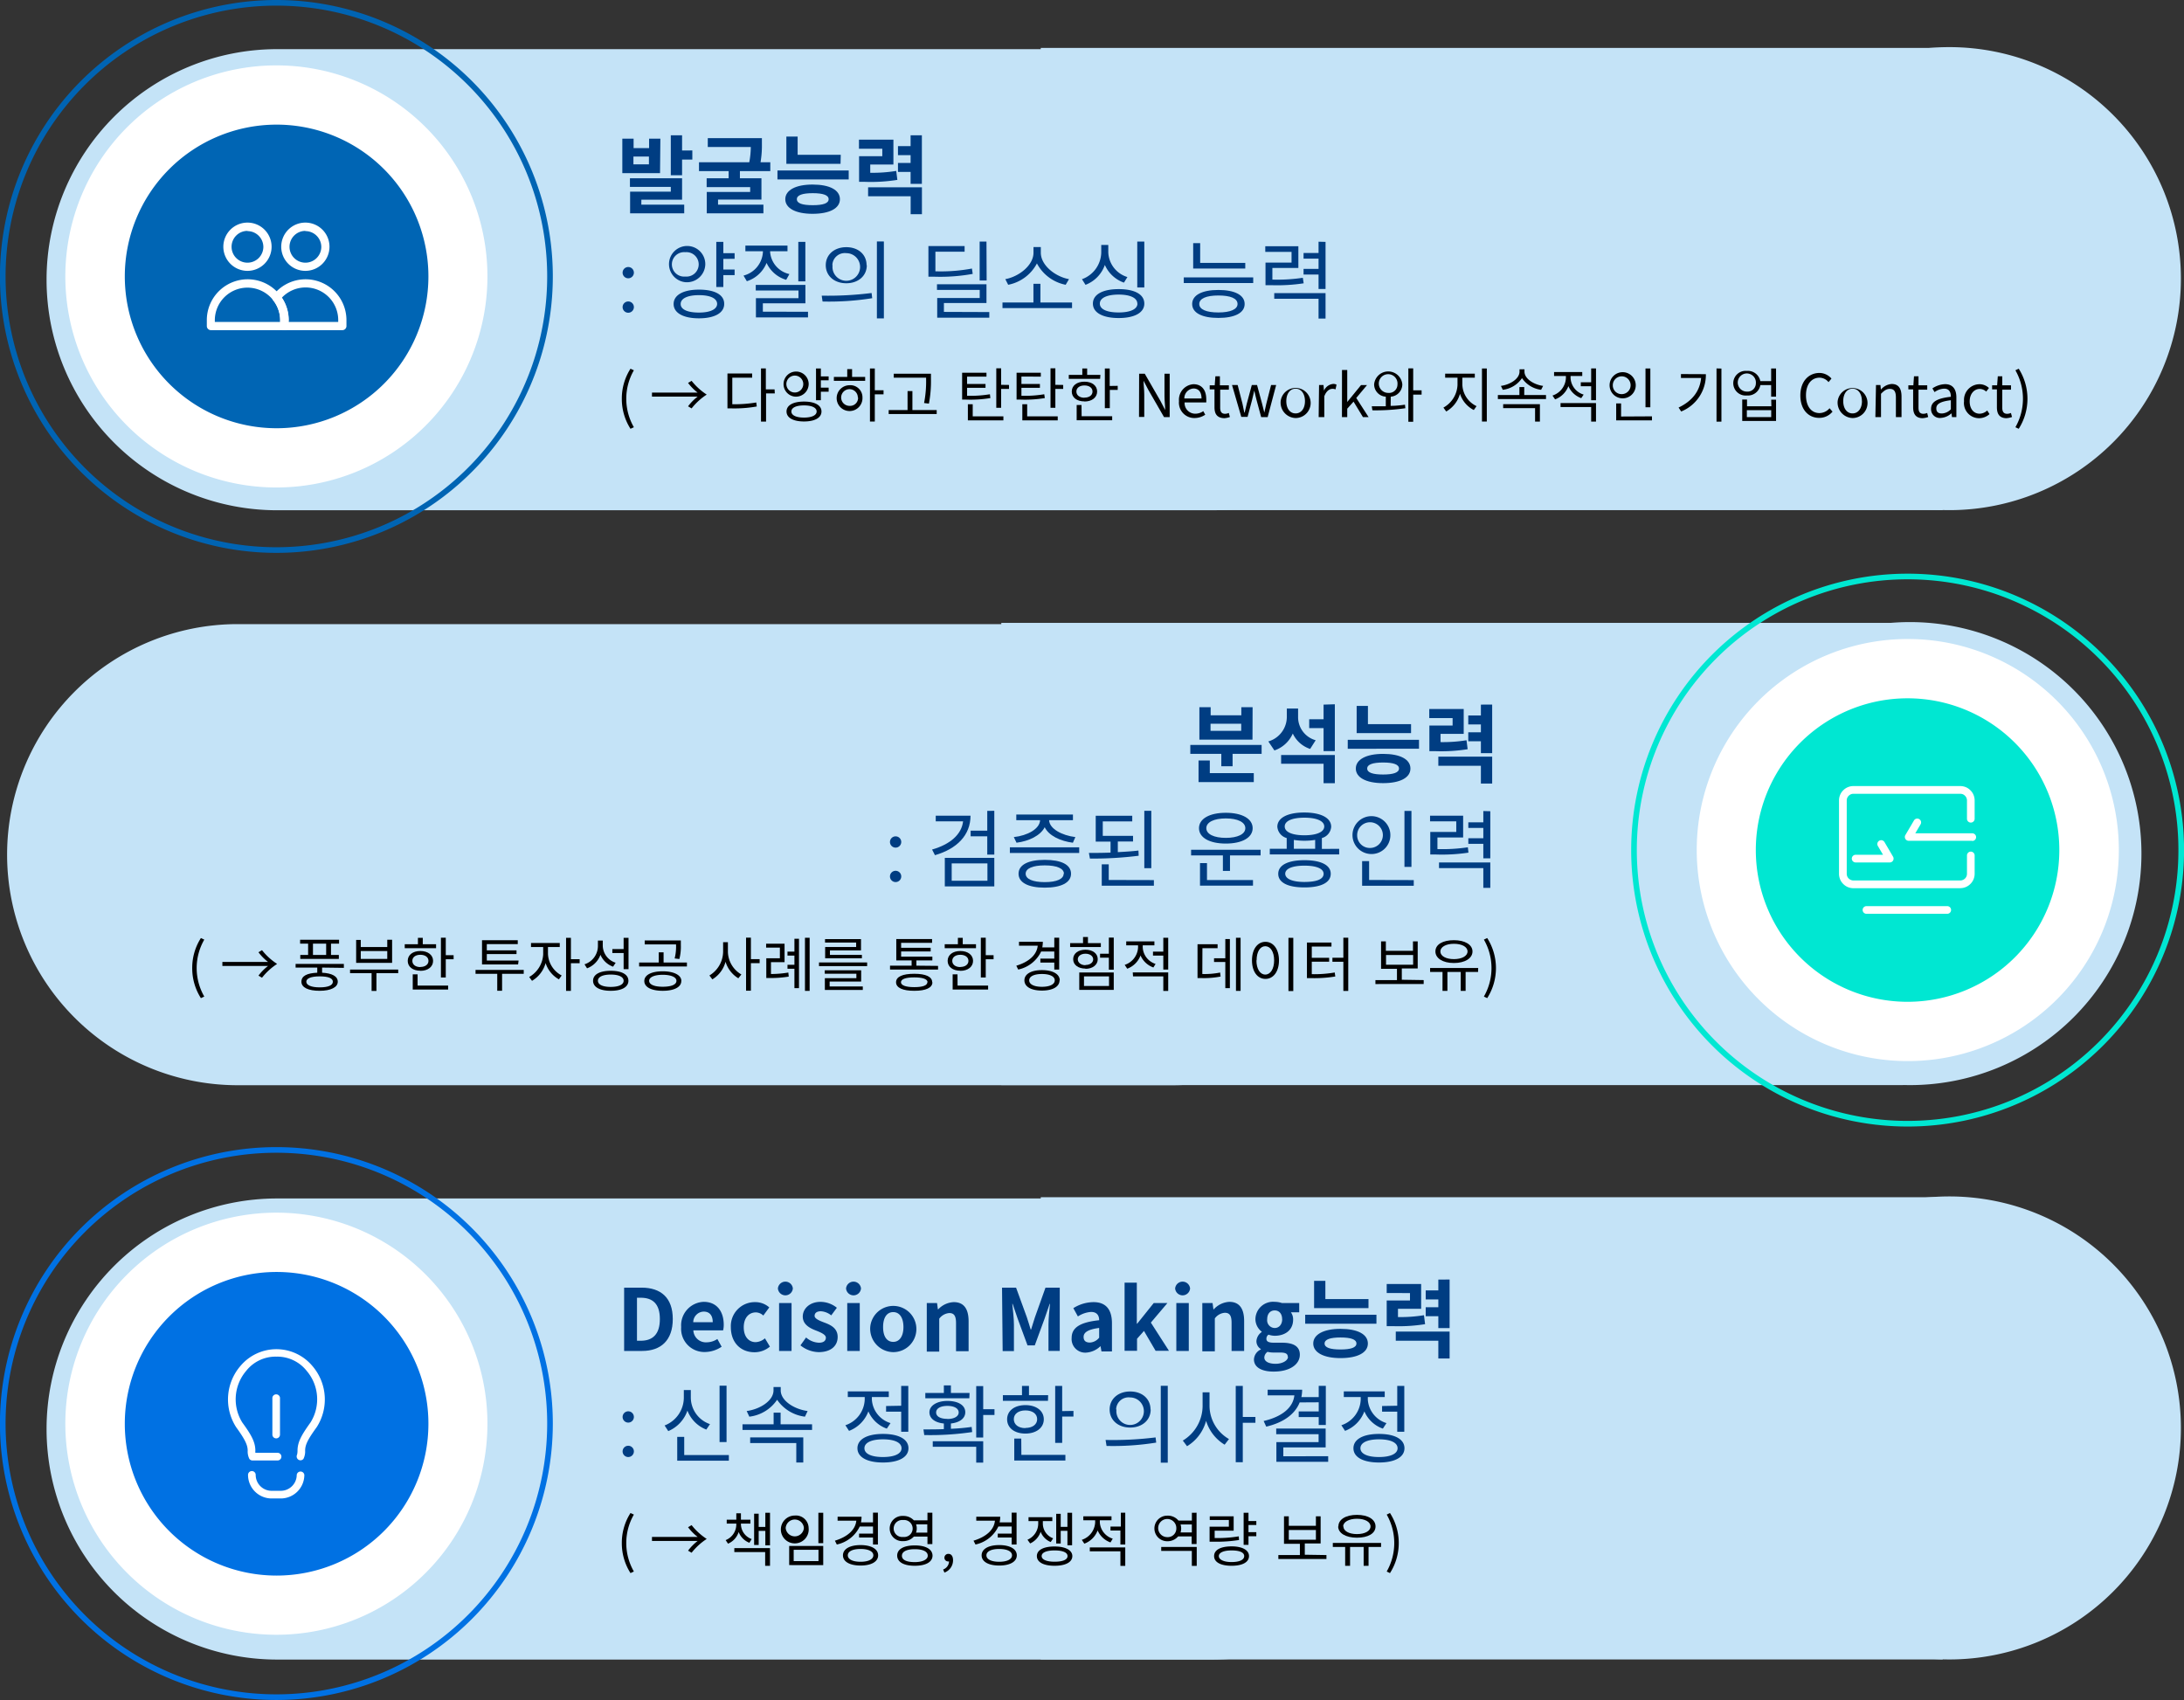 <svg xmlns="http://www.w3.org/2000/svg" viewBox="0 0 387.44 301.61"><rect x="0" y="0" width="387.44" height="301.61" fill="#333333" stroke="none"/><defs><style>.cls-1{isolation:isolate;}.cls-2{fill:#c4e3f7;}.cls-3{fill:#fff;}.cls-4{mix-blend-mode:multiply;}.cls-5,.cls-7,.cls-9{fill:none;stroke-miterlimit:10;}.cls-5{stroke:#0064b3;}.cls-6{fill:#0065b4;}.cls-7{stroke:#00e7d2;}.cls-8{fill:#00e7d2;}.cls-9{stroke:#0071e3;}.cls-10{fill:#0071e3;}.cls-11{fill:#003d82;}</style></defs><g class="cls-1"><g id="레이어_1" data-name="레이어 1"><path class="cls-2" d="M255.94,49.62A40.9,40.9,0,0,1,215,90.52H49.16a40.9,40.9,0,0,1-40.9-40.9h0a40.9,40.9,0,0,1,40.9-40.9H215a40.9,40.9,0,0,1,40.9,40.9Z"/><rect class="cls-2" x="184.63" y="8.5" width="160" height="82"/><path class="cls-2" d="M304.75,49.43A41.07,41.07,0,1,0,345.82,8.36,41.07,41.07,0,0,0,304.75,49.43Z"/><path class="cls-2" d="M255.94,253.51a40.9,40.9,0,0,1-40.9,40.9H49.16a40.9,40.9,0,0,1-40.9-40.9h0a40.9,40.9,0,0,1,40.9-40.9H215a40.9,40.9,0,0,1,40.9,40.9Z"/><rect class="cls-2" x="184.63" y="212.39" width="160" height="82"/><path class="cls-2" d="M304.75,253.32a41.07,41.07,0,1,0,41.07-41.07A41.07,41.07,0,0,0,304.75,253.32Z"/><path class="cls-2" d="M248.94,151.62a40.9,40.9,0,0,1-40.9,40.9H42.16a40.9,40.9,0,0,1-40.9-40.9h0a40.9,40.9,0,0,1,40.9-40.9H208a40.9,40.9,0,0,1,40.9,40.9Z"/><rect class="cls-2" x="177.63" y="110.5" width="160" height="82"/><path class="cls-2" d="M297.75,151.43a41.07,41.07,0,1,0,41.07-41.07A41.07,41.07,0,0,0,297.75,151.43Z"/><path class="cls-3" d="M86.47,49A37.44,37.44,0,1,1,49,11.6,37.43,37.43,0,0,1,86.47,49Z"/><g class="cls-4"><path class="cls-5" d="M97.57,49A48.54,48.54,0,1,1,49,.5,48.53,48.53,0,0,1,97.57,49Z"/></g><path class="cls-6" d="M76,49A26.93,26.93,0,1,1,49,22.11,26.93,26.93,0,0,1,76,49Z"/><path class="cls-3" d="M301,150.8a37.44,37.44,0,1,0,37.43-37.44A37.43,37.43,0,0,0,301,150.8Z"/><g class="cls-4"><path class="cls-7" d="M289.87,150.8a48.54,48.54,0,1,0,48.53-48.53A48.54,48.54,0,0,0,289.87,150.8Z"/></g><path class="cls-8" d="M311.48,150.8a26.92,26.92,0,1,0,26.92-26.92A26.92,26.92,0,0,0,311.48,150.8Z"/><path class="cls-3" d="M86.47,252.57A37.44,37.44,0,1,1,49,215.13,37.43,37.43,0,0,1,86.47,252.57Z"/><g class="cls-4"><path class="cls-9" d="M97.57,252.57A48.54,48.54,0,1,1,49,204,48.54,48.54,0,0,1,97.57,252.57Z"/></g><path class="cls-10" d="M76,252.57A26.93,26.93,0,1,1,49,225.65,26.92,26.92,0,0,1,76,252.57Z"/><path class="cls-11" d="M117.09,30.72H110.4V24.6h2v1.67h2.75V24.6h2Zm-3.32,5.59h7.61v1.54h-9.6V34H119v-.85h-7.25V31.63H121v3.8h-7.22Zm1.35-8.54h-2.75v1.39h2.75Zm7.7-1.08v1.62H121v2.78h-2V24h2v2.7Z"/><path class="cls-11" d="M131.26,30.35v1.28h3.82v3.78h-7.7v.9h8.05v1.54H125.38v-3.8h7.7V33.2h-7.72V31.63h3.9V30.35H124V28.78h8.92a14.74,14.74,0,0,0,.27-2.7h-7.63V24.51h9.6v.95a17.8,17.8,0,0,1-.24,3.32h1.73v1.57Z"/><path class="cls-11" d="M150.56,30.24v1.59H137.92V30.24ZM149,35.34c0,1.63-1.84,2.59-4.85,2.59s-4.84-1-4.84-2.59,1.82-2.6,4.84-2.6S149,33.7,149,35.34Zm.11-6.28H139.5V24.23h2v3.23h7.65ZM147,35.34c0-.73-1-1.07-2.82-1.07s-2.82.34-2.82,1.07.95,1.06,2.82,1.06S147,36.06,147,35.34Z"/><path class="cls-11" d="M159.19,31.91a29.69,29.69,0,0,1-5.72.35H152.4V27.71h4.12V26.39h-4.14V24.78h6.11v4.41h-4.11v1.46a25.82,25.82,0,0,0,4.61-.33ZM154,33.23h9.55V38h-2V34.82H154ZM163.54,24v8.62h-2V30.5H159.3V28.91h2.24V27.52H159.3v-1.6h2.24V24Z"/><path class="cls-11" d="M110.45,48.37a1,1,0,1,1,1,1A1,1,0,0,1,110.45,48.37Zm0,6.11a1,1,0,1,1,2,0,1,1,0,1,1-2,0Z"/><path class="cls-11" d="M121.57,50.06a3.22,3.22,0,1,1,3.55-3.21A3.26,3.26,0,0,1,121.57,50.06Zm0-1a2.17,2.17,0,1,0,0-4.32,2.17,2.17,0,1,0,0,4.32Zm6.9,4.87c0,1.6-1.73,2.54-4.48,2.54s-4.49-.94-4.49-2.54,1.73-2.55,4.49-2.55S128.47,52.26,128.47,53.89Zm-1.25,0c0-1-1.22-1.57-3.23-1.57s-3.24.58-3.24,1.57S122,55.45,124,55.45,127.22,54.86,127.22,53.89Zm1.1-8v1.88h2v1h-2v2.1h-1.25v-8h1.25v2h2v1Z"/><path class="cls-11" d="M139.47,49.64a5.53,5.53,0,0,1-3.48-3,5.61,5.61,0,0,1-3.5,3.25l-.59-1a4.58,4.58,0,0,0,3.44-4.17v-.15h-3.11v-1h7.47v1h-3.08v.15a4.36,4.36,0,0,0,3.42,3.9Zm3.87,5.67v1H134.1V52.9h7.55V51.54h-7.58v-1h8.81v3.27h-7.55v1.48Zm-.47-5.4h-1.25v-7h1.25Z"/><path class="cls-11" d="M145.77,52.45a61.87,61.87,0,0,0,8.85-.47l.11.92a48.27,48.27,0,0,1-8.81.59Zm8-5.4c0,1.89-1.52,3.2-3.64,3.2s-3.64-1.31-3.64-3.2,1.53-3.2,3.64-3.2S153.73,45.13,153.73,47.05Zm-6.07,0a2.45,2.45,0,1,0,2.43-2.14A2.21,2.21,0,0,0,147.66,47.05Zm9.1-4.21V56.48h-1.24V42.84Z"/><path class="cls-11" d="M172.56,48.59a32.26,32.26,0,0,1-6.74.5H164.7V43.65h6.42v1h-5.18v3.48a30,30,0,0,0,6.48-.49Zm2.94,6.77v1h-9.24V52.87h7.54V51.43h-7.58v-1H175v3.33h-7.55v1.57Zm-.47-5.6h-1.24v-6.9H175Z"/><path class="cls-11" d="M190.18,53.66v1H177.84v-1h5.49V50.35h1.24v3.31Zm-1.13-3.14a7.37,7.37,0,0,1-5.1-3.79,7.33,7.33,0,0,1-5.1,3.79l-.51-1c2.38-.43,5-2.43,5-4.69v-1h1.3v1c0,2.26,2.6,4.26,5,4.69Z"/><path class="cls-11" d="M199.39,50.14A5.79,5.79,0,0,1,196,47a5.84,5.84,0,0,1-3.43,3.53l-.63-1a5.15,5.15,0,0,0,3.42-4.71V43.45h1.25v1.34A4.77,4.77,0,0,0,200,49.15ZM203,53.86c0,1.62-1.75,2.56-4.55,2.56s-4.57-.94-4.57-2.56,1.73-2.57,4.57-2.57S203,52.22,203,53.86Zm-1.24,0c0-1-1.25-1.6-3.31-1.6s-3.34.59-3.34,1.6,1.26,1.57,3.34,1.57S201.78,54.84,201.78,53.86ZM203,51h-1.25V42.86H203Z"/><path class="cls-11" d="M222.32,49.21v1H210v-1Zm-1.52,4.72c0,1.58-1.76,2.47-4.66,2.47s-4.65-.89-4.65-2.47,1.76-2.49,4.65-2.49S220.8,52.34,220.8,53.93Zm.11-6.29h-9.24V43.13h1.24v3.51h8Zm-1.37,6.29c0-1-1.26-1.51-3.4-1.51s-3.39.54-3.39,1.51,1.25,1.5,3.39,1.5S219.54,54.87,219.54,53.93Z"/><path class="cls-11" d="M231.27,50.26a31.36,31.36,0,0,1-5.77.33h-1v-4h4.62V44.68h-4.66v-1h5.87v3.86h-4.61v2.06a30.5,30.5,0,0,0,5.4-.32ZM226.05,52h9.1v4.51h-1.24V53h-7.86Zm9.1-9.09v8.36h-1.24V48.7h-2.66v-1h2.66V45.88h-2.66v-1h2.66v-2Z"/><path d="M110.31,70.74a9.8,9.8,0,0,1,1.54-5.33l.6.28a10.12,10.12,0,0,0,0,10.1l-.6.28A9.83,9.83,0,0,1,110.31,70.74Z"/><path d="M115.66,69.65h8.1a9,9,0,0,1-1.7-1.72l.63-.37A11.1,11.1,0,0,0,125.37,70a11.1,11.1,0,0,0-2.68,2.45l-.63-.37a9,9,0,0,1,1.7-1.72h-8.1Z"/><path d="M129.91,71.71a23.17,23.17,0,0,0,4.25-.31l.09.71a22.55,22.55,0,0,1-4.45.34h-.75V66.26h4.38V67h-3.52Zm7.54-1.92H135.9v5H135V65.36h.86v3.72h1.55Z"/><path d="M141,70.36a2.23,2.23,0,1,1,2.46-2.23A2.26,2.26,0,0,1,141,70.36Zm0-.73a1.5,1.5,0,1,0,0-3,1.5,1.5,0,1,0,0,3ZM145.73,73c0,1.12-1.2,1.77-3.1,1.77s-3.1-.65-3.1-1.77,1.19-1.76,3.1-1.76S145.73,71.88,145.73,73Zm-.86,0c0-.68-.85-1.08-2.24-1.08s-2.24.4-2.24,1.08.85,1.08,2.24,1.08S144.87,73.67,144.87,73Zm.75-5.53v1.3H147v.72h-1.38V71h-.86V65.37h.86v1.4H147v.7Z"/><path d="M151.16,66.87h2.32v.69h-5.55v-.69h2.37V65.48h.86ZM153,70.51a2.29,2.29,0,1,1-2.3-2.17A2.14,2.14,0,0,1,153,70.51Zm-.82,0A1.48,1.48,0,1,0,150.74,72,1.41,1.41,0,0,0,152.22,70.51Zm4.56-.55h-1.55v4.82h-.86V65.37h.86v3.86h1.55Z"/><path d="M166.17,72.75v.7h-8.52v-.7H161V69.38h.86v3.37ZM164.29,67h-5.74V66.3h6.6v.94a21.1,21.1,0,0,1-.36,4.36l-.86-.1a19.91,19.91,0,0,0,.36-4.26Z"/><path d="M175.69,70.62a21.81,21.81,0,0,1-4.3.27h-.71V66.12H175v.69h-3.44v1.31h3.27v.68h-3.27v1.41a21,21,0,0,0,4.05-.27Zm-3.13,3.24H178v.71H171.7V71.71h.86ZM179,68.29V69h-1.4v3.34h-.86v-7h.86v2.93Z"/><path d="M185.35,70.62a21.75,21.75,0,0,1-4.3.27h-.71V66.12h4.3v.69H181.2v1.31h3.28v.68H181.2v1.41a20.91,20.91,0,0,0,4.05-.27Zm-3.13,3.24h5.42v.71h-6.28V71.71h.86Zm6.39-5.57V69h-1.39v3.34h-.86v-7h.86v2.93Z"/><path d="M195.16,67.21H189.6v-.7H192V65.37h.86v1.14h2.35Zm-2.78,4c-1.34,0-2.25-.69-2.25-1.75s.91-1.75,2.25-1.75,2.25.7,2.25,1.75S193.71,71.23,192.38,71.23Zm0-.67c.85,0,1.43-.42,1.43-1.08s-.58-1.08-1.43-1.08-1.43.42-1.43,1.08S191.52,70.56,192.38,70.56Zm-.5,3.3h5.42v.71H191v-2.7h.86Zm6.4-5.39v.72h-1.4v3.24H196V65.37h.86v3.1Z"/><path d="M202.08,66.3h1l2.8,4.86.82,1.58h0c0-.78-.12-1.64-.12-2.44v-4h.92V74h-1l-2.8-4.86-.83-1.59h0c0,.78.12,1.6.12,2.41v4h-.93Z"/><path d="M209.15,71.16a2.76,2.76,0,0,1,2.57-3c1.45,0,2.27,1,2.27,2.68a4,4,0,0,1,0,.55h-3.84a1.88,1.88,0,0,0,1.89,2,2.47,2.47,0,0,0,1.42-.45l.35.63a3.42,3.42,0,0,1-1.89.59A2.73,2.73,0,0,1,209.15,71.16Zm4-.47c0-1.15-.53-1.77-1.42-1.77a1.74,1.74,0,0,0-1.63,1.77Z"/><path d="M215.45,72.24V69.08h-.85v-.73l.89,0,.12-1.6h.8v1.6H218v.78h-1.54v3.18c0,.7.22,1.1.88,1.1a1.86,1.86,0,0,0,.65-.15l.19.72a3.77,3.77,0,0,1-1,.21C215.86,74.14,215.45,73.38,215.45,72.24Z"/><path d="M218.56,68.3h1l.85,3.3c.11.54.23,1.06.33,1.59h.06c.12-.53.24-1.06.38-1.59l.89-3.3H223l.89,3.3c.14.54.27,1.06.4,1.59h0c.13-.53.24-1,.36-1.59l.84-3.3h.9L224.88,74h-1.15l-.83-3.08c-.15-.53-.25-1.06-.39-1.63h0c-.13.57-.25,1.11-.39,1.66l-.8,3h-1.12Z"/><path d="M227.19,71.16a2.67,2.67,0,1,1,2.65,3A2.74,2.74,0,0,1,227.19,71.16Zm4.31,0c0-1.32-.67-2.21-1.66-2.21s-1.65.89-1.65,2.21.66,2.18,1.65,2.18S231.5,72.47,231.5,71.16Z"/><path d="M234,68.3h.79l.08,1h0a2,2,0,0,1,1.62-1.19,1.17,1.17,0,0,1,.61.13l-.18.84a1.25,1.25,0,0,0-.56-.1c-.47,0-1.06.34-1.43,1.32V74h-1Z"/><path d="M238.07,65.64H239v5.67h0l2.45-3h1.06l-1.91,2.29L242.79,74h-1l-1.67-2.75L239,72.5V74h-.94Z"/><path d="M246.7,72c.86,0,1.73-.09,2.54-.21l.07.63a36,36,0,0,1-5.85.37l-.11-.72,2.49,0V70.37a2.19,2.19,0,0,1-2.07-2.19,2.51,2.51,0,0,1,5,0,2.2,2.2,0,0,1-2.05,2.19Zm-.43-2.3a1.49,1.49,0,0,0,1.64-1.48,1.66,1.66,0,1,0-1.64,1.48Zm5.92.31H250.7v4.81h-.86V65.35h.86v3.89h1.49Z"/><path d="M259.42,68.24a4.39,4.39,0,0,0,2.52,3.81l-.49.69A4.93,4.93,0,0,1,259,69.86,5.26,5.26,0,0,1,256.56,73l-.5-.69a4.83,4.83,0,0,0,2.5-4V67h-2.19v-.71h5.26V67h-2.21Zm4.34-2.87v9.41h-.86V65.37Z"/><path d="M274.26,70.08v.71h-8.54v-.71h3.82V68.66h.86v1.42Zm-.87-.93A4.82,4.82,0,0,1,270,67.08a4.78,4.78,0,0,1-3.41,2.07l-.33-.69c1.67-.23,3.3-1.28,3.3-2.53v-.42h.88v.42c0,1.25,1.63,2.3,3.31,2.53Zm-6.73,2.55h6.52v3.09h-.86V72.4h-5.66Z"/><path d="M280.51,70.63a3.9,3.9,0,0,1-2.28-2.13,4,4,0,0,1-2.36,2.35l-.46-.68a3.43,3.43,0,0,0,2.38-3.09V66.7h-2.1V66h5v.7h-2.07v.38A3.23,3.23,0,0,0,280.94,70Zm-3.67.88h6.29v3.28h-.86V72.21h-5.43Zm6.29-6.15V71h-.86V68.52h-1.84v-.7h1.84V65.36Z"/><path d="M287.71,70.66a2.32,2.32,0,1,1,2.47-2.33A2.31,2.31,0,0,1,287.71,70.66Zm0-.74a1.58,1.58,0,1,0-1.6-1.59A1.55,1.55,0,0,0,287.71,69.92Zm5.35,3.94v.71h-6.35v-3h.87v2.32Zm-.29-1.61h-.86V65.37h.86Z"/><path d="M302.62,66.38A7,7,0,0,1,298.24,73l-.46-.7c2.52-1.21,3.78-3,4-5.25H298.2v-.69Zm2.76-1v9.42h-.87V65.36Z"/><path d="M315.07,65.37v5h-.87V68.31h-1.91a2.25,2.25,0,0,1-2.41,1.85,2.19,2.19,0,1,1,0-4.36,2.25,2.25,0,0,1,2.4,1.81h1.92V65.37ZM311.49,68a1.61,1.61,0,1,0-1.61,1.47A1.48,1.48,0,0,0,311.49,68Zm2.72,2.91h.86v3.77h-6V70.88h.85v1.19h4.32Zm0,1.86h-4.32V74h4.32Z"/><path d="M319.38,70.16c0-2.49,1.46-4,3.41-4a2.84,2.84,0,0,1,2.11,1l-.52.63A2.11,2.11,0,0,0,322.8,67c-1.46,0-2.42,1.2-2.42,3.12s.92,3.16,2.39,3.16a2.37,2.37,0,0,0,1.79-.86l.53.6a3,3,0,0,1-2.36,1.11C320.82,74.14,319.38,72.66,319.38,70.16Z"/><path d="M326,71.16a2.66,2.66,0,1,1,2.64,3A2.74,2.74,0,0,1,326,71.16Zm4.3,0c0-1.32-.67-2.21-1.66-2.21s-1.65.89-1.65,2.21.67,2.18,1.65,2.18S330.31,72.47,330.31,71.16Z"/><path d="M332.8,68.3h.79l.08.82h0a2.74,2.74,0,0,1,1.92-1c1.19,0,1.74.78,1.74,2.24V74h-1V70.51c0-1.07-.32-1.52-1.08-1.52-.59,0-1,.3-1.56.87V74h-1Z"/><path d="M339.39,72.24V69.08h-.85v-.73l.89,0,.11-1.6h.8v1.6h1.55v.78h-1.55v3.18c0,.7.22,1.1.88,1.1a1.92,1.92,0,0,0,.66-.15l.18.72a3.7,3.7,0,0,1-1.05.21C339.8,74.14,339.39,73.38,339.39,72.24Z"/><path d="M342.57,72.52c0-1.24,1.08-1.86,3.51-2.13,0-.74-.24-1.44-1.18-1.44a3.09,3.09,0,0,0-1.71.61l-.38-.66a4.29,4.29,0,0,1,2.25-.75c1.38,0,2,.94,2,2.34V74h-.78l-.09-.68h0a3.08,3.08,0,0,1-1.89.82A1.55,1.55,0,0,1,342.57,72.52Zm3.51.09V71c-1.92.23-2.58.7-2.58,1.44s.45.91,1,.91A2.32,2.32,0,0,0,346.08,72.61Z"/><path d="M348.42,71.16a2.78,2.78,0,0,1,2.75-3,2.46,2.46,0,0,1,1.67.67l-.49.64A1.69,1.69,0,0,0,351.2,69c-1,0-1.78.89-1.78,2.21s.71,2.18,1.76,2.18a2,2,0,0,0,1.35-.57l.41.64a2.76,2.76,0,0,1-1.84.73A2.69,2.69,0,0,1,348.42,71.16Z"/><path d="M354.25,72.24V69.08h-.85v-.73l.89,0,.12-1.6h.79v1.6h1.55v.78H355.2v3.18c0,.7.23,1.1.89,1.1a1.86,1.86,0,0,0,.65-.15l.19.72a3.84,3.84,0,0,1-1.05.21C354.66,74.14,354.25,73.38,354.25,72.24Z"/><path d="M357.53,75.79a10.19,10.19,0,0,0,0-10.1l.59-.28a9.94,9.94,0,0,1,0,10.66Z"/><path class="cls-11" d="M223.81,132.15v1.58h-5.15v2.2h-2v-2.2h-5.5v-1.58Zm-9.19,5h7.8v1.6h-9.8v-3.84h2Zm7.57-5.94h-9.42v-5.75h2v1.43h5.44v-1.43h2Zm-2-2.82h-5.44v1.26h5.44Z"/><path class="cls-11" d="M232.42,132.86a5.18,5.18,0,0,1-3.08-2.73,5.48,5.48,0,0,1-3.26,3L225,131.53a4.54,4.54,0,0,0,3.28-4.51V125.7h2v1.44a4.25,4.25,0,0,0,3.12,4.18Zm-5.15,1.08h9.53v5h-2v-3.45h-7.53Zm9.53-9v8.31h-2v-4.08h-2.55V127.6h2.55V125Z"/><path class="cls-11" d="M251.73,131.24v1.59H239.09v-1.59Zm-1.52,5.1c0,1.63-1.84,2.59-4.85,2.59s-4.84-1-4.84-2.59,1.82-2.6,4.84-2.6S250.21,134.7,250.21,136.34Zm.11-6.28h-9.65v-4.83h2v3.23h7.65Zm-2.14,6.28c0-.73-1-1.07-2.82-1.07s-2.82.34-2.82,1.07,1,1.06,2.82,1.06S248.18,137.06,248.18,136.34Z"/><path class="cls-11" d="M260.36,132.91a29.69,29.69,0,0,1-5.72.35h-1.07v-4.55h4.12v-1.32h-4.14v-1.61h6.11v4.41h-4.11v1.46a25.82,25.82,0,0,0,4.61-.33Zm-5.2,1.32h9.55V139h-2v-3.15h-7.55Zm9.55-9.24v8.62h-2V131.5h-2.24v-1.59h2.24v-1.39h-2.24v-1.6h2.24V125Z"/><path class="cls-11" d="M157.88,149.37a1,1,0,1,1,2,0,1,1,0,1,1-2,0Zm0,6.11a1,1,0,1,1,2,0,1,1,0,1,1-2,0Z"/><path class="cls-11" d="M172.17,144.71c0,3.44-2.41,5.88-6.31,7l-.51-1c3.23-.92,5.24-2.7,5.5-5H166v-1Zm-4.56,7.48h8.78v5.06h-8.78Zm1.22,4.06h6.34v-3.08h-6.34Zm7.56-12.41v7.77h-1.25v-3.25h-2.95v-1h2.95v-3.51Z"/><path class="cls-11" d="M191.45,150.32v1h-12.3v-1Zm-11.6-1.82c2.41-.26,4.6-1.44,4.66-3h-4.22v-1h10.05v1h-4.23c.06,1.52,2.25,2.7,4.66,3l-.44,1c-2.23-.28-4.28-1.26-5-2.75-.76,1.49-2.79,2.47-5,2.75ZM190,155c0,1.59-1.76,2.47-4.66,2.47s-4.65-.88-4.65-2.47,1.74-2.46,4.65-2.46S190,153.38,190,155Zm-1.26,0c0-.94-1.27-1.48-3.4-1.48s-3.39.54-3.39,1.48,1.26,1.49,3.39,1.49S188.69,155.92,188.69,155Z"/><path class="cls-11" d="M202,151.81a64.32,64.32,0,0,1-8.65.5l-.18-1c1.18,0,2.5,0,3.84-.06V149.3h-2.63v-4.58h6.48v1h-5.23v2.56H201v1h-2.7v1.89c1.26-.07,2.49-.14,3.66-.28Zm2.7,4.32v1h-9.25v-3.8h1.24v2.78Zm-.46-2.11H203V143.84h1.24Z"/><path class="cls-11" d="M223.63,150.75v1H218.2v2.75h-1.26v-2.75H211.3v-1Zm-10.93-3.83c0-1.68,1.88-2.73,4.76-2.73s4.76,1.05,4.76,2.73-1.88,2.73-4.76,2.73S212.7,148.61,212.7,146.92Zm1.42,9.2h8.16v1h-9.4v-4h1.24Zm-.12-9.2c0,1.07,1.38,1.72,3.46,1.72s3.46-.65,3.46-1.72-1.37-1.73-3.46-1.73S214,145.85,214,146.92Z"/><path class="cls-11" d="M237.57,150.58v1H225.26v-1h3v-1.91a2.25,2.25,0,0,1-1.66-2c0-1.59,1.83-2.53,4.77-2.53s4.78.94,4.78,2.53a2.23,2.23,0,0,1-1.65,2v1.93Zm-1.5,4.44c0,1.56-1.73,2.41-4.66,2.41s-4.65-.85-4.65-2.41,1.74-2.42,4.65-2.42S236.07,153.46,236.07,155Zm-4.66-6.84c2.17,0,3.51-.59,3.51-1.56s-1.34-1.56-3.51-1.56-3.5.57-3.5,1.56S229.25,148.18,231.41,148.18Zm3.4,6.84c0-.92-1.27-1.45-3.4-1.45S228,154.1,228,155s1.26,1.46,3.39,1.46S234.81,156,234.81,155Zm-5.28-4.44h3.78V149a12,12,0,0,1-3.78,0Z"/><path class="cls-11" d="M243.08,151.5a3.36,3.36,0,1,1,3.57-3.36A3.34,3.34,0,0,1,243.08,151.5Zm0-1.07a2.28,2.28,0,1,0-2.32-2.29A2.24,2.24,0,0,0,243.08,150.43Zm7.72,5.7v1h-9.16v-4.37h1.24v3.35Zm-.41-2.34h-1.24v-9.93h1.24Z"/><path class="cls-11" d="M260.5,151.26a31.36,31.36,0,0,1-5.77.33h-1v-4h4.61v-1.88h-4.65v-1h5.87v3.86H255v2.06a30.57,30.57,0,0,0,5.4-.32ZM255.28,153h9.1v4.51h-1.24V154h-7.86Zm9.1-9.09v8.36h-1.24V149.7h-2.66v-1h2.66v-1.82h-2.66v-1h2.66v-2Z"/><path d="M34.1,171.74a9.8,9.8,0,0,1,1.54-5.33l.6.28a10.12,10.12,0,0,0,0,10.1l-.6.28A9.83,9.83,0,0,1,34.1,171.74Z"/><path d="M39.45,170.65h8.1a9,9,0,0,1-1.7-1.72l.63-.37A11.1,11.1,0,0,0,49.16,171a11.1,11.1,0,0,0-2.68,2.45l-.63-.37a9,9,0,0,1,1.7-1.72h-8.1Z"/><path d="M57.14,171.65v.91c1.75.09,2.78.63,2.78,1.6s-1.21,1.61-3.21,1.61-3.24-.57-3.24-1.61,1-1.52,2.81-1.6v-.91H52.44V171H61v.7Zm-2.48-4.24H53.24v-.7h6.91v.7H58.72v2h1.39v.7H53.27v-.7h1.39Zm2.05,5.8c-1.49,0-2.37.34-2.37.95s.88,1,2.37,1,2.34-.35,2.34-1S58.18,173.21,56.71,173.21Zm1.15-5.8H55.52v2h2.34Z"/><path d="M70.64,172.64H66.78v3.15h-.86v-3.15H62.1V172h8.54Zm-1.08-1.83H63.18v-4.07H64V168H68.7v-1.29h.86Zm-.86-2.09H64v1.39H68.7Z"/><path d="M77.36,168.21H71.8v-.7h2.34v-1.14H75v1.14h2.36Zm-2.79,4c-1.33,0-2.24-.69-2.24-1.75s.91-1.75,2.24-1.75,2.26.7,2.26,1.75S75.91,172.23,74.57,172.23Zm0-.67c.85,0,1.44-.42,1.44-1.08s-.59-1.08-1.44-1.08-1.42.42-1.42,1.08S73.71,171.56,74.57,171.56Zm-.49,3.3H79.5v.71H73.22v-2.7h.86Zm6.39-5.39v.72H79.08v3.24h-.86v-7.06h.86v3.1Z"/><path d="M92.91,172.76H89.07v3h-.86v-3H84.36v-.7h8.55Zm-1-1.67H85.51V166.8h6.34v.69H86.36v1.1h5.27v.66H86.36v1.15H92Z"/><path d="M97.21,169.24a4.53,4.53,0,0,0,2.43,3.81l-.49.69a5.1,5.1,0,0,1-2.36-2.89A5.3,5.3,0,0,1,94.38,174l-.5-.68a4.93,4.93,0,0,0,2.48-4V168H94.2v-.71h5.1V168H97.21Zm5.62,1.64h-1.55v4.9h-.86v-9.41h.86v3.79h1.55Z"/><path d="M108.76,171.49a3.82,3.82,0,0,1-2.24-2.11,4,4,0,0,1-2.38,2.4l-.45-.71a3.42,3.42,0,0,0,2.38-3.21v-1h.86v.93a3.24,3.24,0,0,0,2.29,3Zm2.72,2.5c0,1.13-1.2,1.78-3.13,1.78s-3.14-.65-3.14-1.78,1.21-1.77,3.14-1.77S111.48,172.86,111.48,174Zm-.85,0c0-.69-.86-1.1-2.28-1.1s-2.28.41-2.28,1.1.86,1.09,2.28,1.09S110.63,174.67,110.63,174Zm0-4.92h-2v-.7h2v-2h.87v5.56h-.87Z"/><path d="M121.86,170.75v.7h-8.48v-.7h3.48v-1.81h.86v1.81Zm-1,3.29c0,1.08-1.28,1.73-3.29,1.73s-3.27-.65-3.27-1.73,1.27-1.73,3.27-1.73S120.87,173,120.87,174Zm-.93-6.5h-5.56v-.7h6.41v.8a8.82,8.82,0,0,1-.26,2.49l-.84-.1a8.52,8.52,0,0,0,.25-2.39ZM120,174c0-.67-1-1.07-2.43-1.07s-2.41.4-2.41,1.07.94,1.05,2.41,1.05S120,174.7,120,174Z"/><path d="M129.13,168.87a4.75,4.75,0,0,0,2.39,4l-.54.68a5.17,5.17,0,0,1-2.27-2.93,5.19,5.19,0,0,1-2.34,3.12l-.52-.69a5,5,0,0,0,2.43-4.21v-1.69h.85Zm5.63,2h-1.55v4.88h-.86v-9.41h.86v3.81h1.55Z"/><path d="M136.77,172.79a18.92,18.92,0,0,0,3.08-.26l.07.72a19.31,19.31,0,0,1-3.38.25h-.6V170h2.41v-1.89h-2.44v-.7h3.27v3.28h-2.41Zm4.16-6.25h.81v8.76h-.81v-3.44H139.7v-.7h1.23v-1.64H139.7v-.7h1.23Zm2.7-.18v9.42h-.83v-9.42Z"/><path d="M153.83,170.74v.65h-8.54v-.65ZM147.18,175h5.88v.62h-6.73v-2.09h5.59v-.79h-5.61v-.61h6.46v2h-5.59Zm4.7-7.79h-5.52v-.61h6.38v2h-5.51v.8h5.67V170h-6.52v-2h5.5Z"/><path d="M166.41,171.35V172h-8.52v-.69h3.83v-.93H159v-3.79h6.35v.67h-5.49v.88h5.24v.65h-5.24v.92h5.54v.67h-2.83v.93Zm-1,2.9c0,1-1.18,1.52-3.22,1.52s-3.23-.53-3.23-1.52,1.18-1.5,3.23-1.5S165.37,173.28,165.37,174.25Zm-.86,0c0-.55-.84-.86-2.36-.86s-2.36.31-2.36.86.85.87,2.36.87S164.51,174.82,164.51,174.25Z"/><path d="M173.14,168.21h-5.55v-.7h2.34v-1.14h.86v1.14h2.35Zm-2.78,4c-1.33,0-2.25-.69-2.25-1.75s.92-1.75,2.25-1.75,2.26.7,2.26,1.75S171.69,172.23,170.36,172.23Zm0-.67c.85,0,1.44-.42,1.44-1.08s-.59-1.08-1.44-1.08-1.43.42-1.43,1.08S169.5,171.56,170.36,171.56Zm-.49,3.3h5.42v.71H169v-2.7h.86Zm6.39-5.39v.72h-1.39v3.24H174v-7.06h.87v3.1Z"/><path d="M184.7,168.8a5.85,5.85,0,0,1-4.07,3.2l-.34-.68c2.25-.68,3.64-1.93,3.8-3.55h-3.32v-.7H185a5.6,5.6,0,0,1-.1,1h2.13v-1.72h.87V172h-.87v-1.24h-2.47v-.7h2.47V168.8Zm3.26,5.12c0,1.13-1.22,1.81-3.12,1.81s-3.11-.68-3.11-1.81,1.21-1.82,3.11-1.82S188,172.79,188,173.92Zm-.85,0c0-.71-.88-1.13-2.27-1.13s-2.26.42-2.26,1.13.88,1.14,2.26,1.14S187.11,174.63,187.11,173.92Z"/><path d="M195.29,168h-5.45v-.69h2.29v-1.08H193v1.08h2.29Zm-2.73,3.83c-1.28,0-2.18-.66-2.18-1.67s.9-1.68,2.18-1.68,2.18.67,2.18,1.68S193.83,171.87,192.56,171.87Zm0-.64c.8,0,1.37-.42,1.37-1s-.57-1-1.37-1-1.36.42-1.36,1S191.77,171.23,192.56,171.23Zm-1.1,1.33h6.12v3.09h-6.12Zm.84,2.4h4.44v-1.71H192.3Zm5.28-8.59v5.69h-.87v-2.13h-1.56v-.7h1.56v-2.86Z"/><path d="M204.61,171.63a3.9,3.9,0,0,1-2.28-2.13,4,4,0,0,1-2.36,2.35l-.45-.68a3.42,3.42,0,0,0,2.37-3.09v-.38h-2.1V167h5v.7h-2.07v.38A3.25,3.25,0,0,0,205,171Zm-3.66.88h6.29v3.28h-.87v-2.58H201Zm6.29-6.15V172h-.87v-2.48h-1.83v-.7h1.83v-2.46Z"/><path d="M213.29,172.79a14.09,14.09,0,0,0,3.16-.26l.08.71a15.4,15.4,0,0,1-3.48.27h-.61v-6H216v.7h-2.69Zm4.08-6.2h.81v8.71h-.81v-4.64h-2V170h2Zm2.71-.23v9.42h-.82v-9.42Z"/><path d="M226.89,170.37c0,2-1,3.29-2.4,3.29s-2.39-1.28-2.39-3.29,1-3.29,2.39-3.29S226.89,168.37,226.89,170.37Zm-4,0c0,1.53.65,2.52,1.57,2.52s1.57-1,1.57-2.52-.65-2.51-1.57-2.51S222.92,168.85,222.92,170.37Zm6.54-4v9.44h-.86v-9.44Z"/><path d="M232.71,172.82a21.26,21.26,0,0,0,4.07-.3l.1.71a23.11,23.11,0,0,1-4.31.29h-.72v-6.31h4.35v.71h-3.49v2h3.08v.69h-3.08Zm6.47-6.47v9.44h-.87v-5.17h-1.94v-.71h1.94v-3.56Z"/><path d="M252.56,173.87v.7H244v-.7h3.82v-2H245V167h.85v1.68h4.81V167h.84v4.81h-2.82v2Zm-6.68-2.72h4.81v-1.73h-4.81Z"/><path d="M262.21,172.43H260v3.35h-.87v-3.35h-2.36v3.35h-.87v-3.35h-2.2v-.71h8.53Zm-7.57-3.64c0-1.26,1.33-2,3.28-2s3.3.79,3.3,2-1.33,2.05-3.3,2.05S254.64,170,254.64,168.79Zm.88,0c0,.82,1,1.36,2.4,1.36s2.42-.54,2.42-1.36-1-1.36-2.42-1.36S255.52,168,255.52,168.79Z"/><path d="M263.24,176.79a10.12,10.12,0,0,0,0-10.1l.59-.28a9.94,9.94,0,0,1,0,10.66Z"/><path class="cls-11" d="M110.72,228.43h3.08c3.43,0,5.55,1.78,5.55,5.57s-2.12,5.66-5.43,5.66h-3.2Zm2.94,9.42c2.1,0,3.4-1.12,3.4-3.85s-1.3-3.78-3.4-3.78H113v7.63Z"/><path class="cls-11" d="M120.84,235.42a4.16,4.16,0,0,1,4-4.47c2.33,0,3.55,1.71,3.55,4.06a4.19,4.19,0,0,1-.11,1H123a2.22,2.22,0,0,0,2.35,2.12,3.49,3.49,0,0,0,1.91-.59l.76,1.37a5.42,5.42,0,0,1-3,.94A4.12,4.12,0,0,1,120.84,235.42Zm5.6-.86c0-1.15-.52-1.88-1.61-1.88a1.91,1.91,0,0,0-1.85,1.88Z"/><path class="cls-11" d="M129.65,235.42A4.25,4.25,0,0,1,134,231a3.7,3.7,0,0,1,2.47.94l-1.06,1.44a2,2,0,0,0-1.3-.56c-1.29,0-2.17,1-2.17,2.65s.88,2.63,2.11,2.63a2.67,2.67,0,0,0,1.65-.68l.88,1.47a4.21,4.21,0,0,1-2.78,1C131.44,239.87,129.65,238.23,129.65,235.42Z"/><path class="cls-11" d="M138,228.58a1.33,1.33,0,0,1,2.65,0,1.33,1.33,0,0,1-2.65,0Zm.21,2.58h2.21v8.5h-2.21Z"/><path class="cls-11" d="M142,238.67l1-1.4a3.66,3.66,0,0,0,2.28.93c.85,0,1.23-.37,1.23-.9s-.88-.92-1.78-1.27c-1.07-.41-2.32-1.06-2.32-2.47s1.25-2.61,3.16-2.61a4.68,4.68,0,0,1,2.89,1.05l-1,1.35a3.2,3.2,0,0,0-1.83-.73c-.76,0-1.12.33-1.12.82s.83.85,1.72,1.18c1.13.42,2.37,1,2.37,2.56s-1.17,2.69-3.38,2.69A5.32,5.32,0,0,1,142,238.67Z"/><path class="cls-11" d="M150.09,228.58a1.33,1.33,0,0,1,2.65,0,1.33,1.33,0,0,1-2.65,0Zm.21,2.58h2.22v8.5H150.3Z"/><path class="cls-11" d="M154.38,235.42a4.1,4.1,0,1,1,4.08,4.45A4.15,4.15,0,0,1,154.38,235.42Zm5.89,0c0-1.6-.66-2.65-1.81-2.65s-1.8,1-1.8,2.65.65,2.63,1.8,2.63S160.27,237,160.27,235.42Z"/><path class="cls-11" d="M164.41,231.16h1.82l.15,1.12h.06A4,4,0,0,1,169.2,231c1.84,0,2.63,1.27,2.63,3.41v5.3H169.6v-5c0-1.3-.37-1.77-1.2-1.77a2.43,2.43,0,0,0-1.78,1v5.84h-2.21Z"/><path class="cls-11" d="M177.76,228.43h2.49l1.91,5.25c.24.7.45,1.44.68,2.17h.08c.24-.73.44-1.47.68-2.17l1.87-5.25H188v11.23h-2V235c0-1.06.16-2.63.27-3.69h-.06l-.91,2.64-1.73,4.72h-1.29l-1.74-4.72-.9-2.64h-.06c.11,1.06.29,2.63.29,3.69v4.69h-2Z"/><path class="cls-11" d="M190.11,237.35c0-1.82,1.47-2.78,4.88-3.14,0-.83-.39-1.47-1.44-1.47a4.82,4.82,0,0,0-2.33.8l-.81-1.47A6.81,6.81,0,0,1,194,231c2.16,0,3.26,1.29,3.26,3.75v5H195.4l-.16-.91h-.05a4,4,0,0,1-2.56,1.12A2.41,2.41,0,0,1,190.11,237.35Zm4.88-.06v-1.71c-2.06.27-2.76.83-2.76,1.59s.47,1,1.13,1A2.24,2.24,0,0,0,195,237.29Z"/><path class="cls-11" d="M199.5,227.55h2.17v7.28h.06l2.94-3.67h2.43l-2.94,3.47,3.21,5H205l-2.06-3.52-1.23,1.39v2.13H199.5Z"/><path class="cls-11" d="M208.47,228.58a1.33,1.33,0,0,1,2.65,0,1.33,1.33,0,0,1-2.65,0Zm.21,2.58h2.21v8.5h-2.21Z"/><path class="cls-11" d="M213.29,231.16h1.82l.15,1.12h.06a4,4,0,0,1,2.76-1.33c1.84,0,2.63,1.27,2.63,3.41v5.3h-2.23v-5c0-1.3-.37-1.77-1.2-1.77a2.4,2.4,0,0,0-1.77,1v5.84h-2.22Z"/><path class="cls-11" d="M222.45,241.16a2.05,2.05,0,0,1,1.22-1.76v-.08a1.62,1.62,0,0,1-.78-1.42,2.13,2.13,0,0,1,.94-1.6v-.06a2.82,2.82,0,0,1-1.12-2.21,3.13,3.13,0,0,1,3.43-3.08,4,4,0,0,1,1.27.21h3.07v1.64H229a2.13,2.13,0,0,1,.4,1.29c0,1.91-1.46,2.88-3.28,2.88a3.65,3.65,0,0,1-1.09-.2.87.87,0,0,0-.37.73c0,.46.34.7,1.34.7h1.44c2,0,3.15.64,3.15,2.12,0,1.72-1.77,3-4.61,3C224,243.34,222.45,242.66,222.45,241.16Zm6-.46c0-.61-.5-.76-1.41-.76h-1a4.54,4.54,0,0,1-1.18-.12,1.28,1.28,0,0,0-.57,1c0,.71.79,1.12,2,1.12S228.49,241.37,228.49,240.7Zm-1-6.67c0-1-.56-1.56-1.32-1.56s-1.33.56-1.33,1.56a1.37,1.37,0,0,0,1.33,1.56C226.88,235.59,227.46,235,227.46,234Z"/><path class="cls-11" d="M244.18,233.24v1.59H231.54v-1.59Zm-1.52,5.1c0,1.63-1.84,2.59-4.85,2.59s-4.84-1-4.84-2.59,1.82-2.6,4.84-2.6S242.66,236.7,242.66,238.34Zm.11-6.28h-9.65v-4.83h2v3.23h7.65Zm-2.14,6.28c0-.73-1-1.07-2.82-1.07s-2.83.34-2.83,1.07,1,1.06,2.83,1.06S240.63,239.06,240.63,238.34Z"/><path class="cls-11" d="M252.81,234.91a29.69,29.69,0,0,1-5.72.35H246v-4.55h4.13v-1.32H246v-1.61h6.11v4.41H248v1.46a25.82,25.82,0,0,0,4.61-.33Zm-5.2,1.32h9.55V241h-2v-3.15h-7.55Zm9.55-9.24v8.62h-2V233.5h-2.24v-1.59h2.24v-1.39h-2.24v-1.6h2.24V227Z"/><path class="cls-11" d="M110.45,251.37a1,1,0,1,1,1,1A1,1,0,0,1,110.45,251.37Zm0,6.11a1,1,0,1,1,2,0,1,1,0,1,1-2,0Z"/><path class="cls-11" d="M125.3,253.61a5.83,5.83,0,0,1-3.35-3.37,6.09,6.09,0,0,1-3.4,3.64l-.65-1a5.31,5.31,0,0,0,3.41-4.89V246.6h1.24V248a5,5,0,0,0,3.4,4.64Zm4,4.52v1h-9.16V254.9h1.24v3.23Zm-.41-2.31h-1.24v-10h1.24Z"/><path class="cls-11" d="M144.06,252.67v1H131.72v-1h5.52v-2.06h1.24v2.06Zm-1.26-1.35a7,7,0,0,1-4.94-3,6.92,6.92,0,0,1-4.93,3l-.47-1c2.41-.33,4.76-1.85,4.76-3.66v-.6h1.28v.6c0,1.81,2.35,3.33,4.77,3.66ZM133.08,255h9.42v4.45h-1.24V256h-8.18Z"/><path class="cls-11" d="M157.32,253.44a5.56,5.56,0,0,1-3.27-3.06,5.91,5.91,0,0,1-3.43,3.46l-.65-1a5,5,0,0,0,3.43-4.53v-.47h-3v-1h7.27v1h-3v.47a4.67,4.67,0,0,0,3.31,4.15Zm3.84,3.48c0,1.6-1.73,2.53-4.52,2.53s-4.53-.93-4.53-2.53,1.74-2.54,4.53-2.54S161.16,255.31,161.16,256.92Zm-1.23,0c0-1-1.24-1.58-3.29-1.58s-3.29.59-3.29,1.58,1.24,1.56,3.29,1.56S159.93,257.9,159.93,256.92Zm-.06-7.54v-3.52h1.26V254h-1.26v-3.57h-2.68v-1Z"/><path class="cls-11" d="M172.46,254.05a50.75,50.75,0,0,1-8.5.53l-.14-1c1.08,0,2.32,0,3.62-.05v-1c-1.57-.15-2.56-.88-2.56-2s1.26-2,3.19-2,3.17.77,3.17,2c0,1.1-1,1.83-2.55,2v.94a36.46,36.46,0,0,0,3.68-.33Zm-.5-6h-7.81v-.94h3.29v-1.34h1.25v1.34H172Zm-6.49,7.63h8.95v3.79h-1.24v-2.81h-7.71Zm2.6-3.95c1.19,0,2-.45,2-1.16s-.79-1.16-2-1.16-2,.44-2,1.16S166.84,251.71,168.07,251.71Zm8.35-.71h-2v4h-1.24v-9.12h1.24V250h2Z"/><path class="cls-11" d="M185.91,248.51h-8v-1h3.39v-1.65h1.24v1.65h3.4Zm-4,5.81c-1.93,0-3.25-1-3.25-2.53s1.32-2.52,3.25-2.52,3.26,1,3.26,2.52S183.81,254.32,181.89,254.32Zm0-1c1.23,0,2.08-.6,2.08-1.56s-.85-1.55-2.08-1.55-2.06.61-2.06,1.55S180.64,253.35,181.89,253.35Zm-.72,4.78H189v1h-9.07v-3.9h1.24Zm9.24-7.8v1h-2v4.67h-1.24V245.86h1.24v4.47Z"/><path class="cls-11" d="M196.13,255.45A61.94,61.94,0,0,0,205,255l.11.92a48.32,48.32,0,0,1-8.81.59Zm8-5.4c0,1.89-1.52,3.2-3.64,3.2s-3.64-1.31-3.64-3.2,1.53-3.2,3.64-3.2S204.1,248.13,204.1,250.05Zm-6.07,0a2.44,2.44,0,1,0,2.43-2.14A2.21,2.21,0,0,0,198,250.05Zm9.1-4.21v13.64h-1.24V245.84Z"/><path class="cls-11" d="M214.57,249.47a6.85,6.85,0,0,0,3.45,5.82l-.77,1a7.5,7.5,0,0,1-3.29-4.23,7.52,7.52,0,0,1-3.38,4.5l-.75-1a7.2,7.2,0,0,0,3.51-6.08V247h1.23Zm8.14,2.93h-2.24v7h-1.25V245.86h1.25v5.51h2.24Z"/><path class="cls-11" d="M230.56,248.79c-.85,2.14-2.93,3.59-5.93,4.3l-.46-1c3.32-.78,5.22-2.4,5.45-4.55h-4.74v-1H231a6.26,6.26,0,0,1-.14,1.31h3.08v-2h1.26v6.95h-1.26v-1.41h-3.55v-1h3.55v-1.62Zm5.06,9.54v1h-9.19v-3.5h7.49v-1.4H226.4v-1h8.77v3.34h-7.51v1.58Z"/><path class="cls-11" d="M245.32,253.44a5.55,5.55,0,0,1-3.28-3.06,5.91,5.91,0,0,1-3.43,3.46l-.65-1a5,5,0,0,0,3.43-4.53v-.47h-3v-1h7.26v1h-3v.47a4.68,4.68,0,0,0,3.31,4.15Zm3.83,3.48c0,1.6-1.73,2.53-4.52,2.53s-4.53-.93-4.53-2.53,1.74-2.54,4.53-2.54S249.15,255.31,249.15,256.92Zm-1.22,0c0-1-1.25-1.58-3.3-1.58s-3.29.59-3.29,1.58,1.25,1.56,3.29,1.56S247.93,257.9,247.93,256.92Zm-.06-7.54v-3.52h1.25V254h-1.25v-3.57h-2.69v-1Z"/><path d="M110.31,273.74a9.8,9.8,0,0,1,1.54-5.33l.6.28a10.12,10.12,0,0,0,0,10.1l-.6.28A9.83,9.83,0,0,1,110.31,273.74Z"/><path d="M115.66,272.65h8.1a9,9,0,0,1-1.7-1.72l.63-.37a11.1,11.1,0,0,0,2.68,2.45,11.1,11.1,0,0,0-2.68,2.45l-.63-.37a9,9,0,0,1,1.7-1.72h-8.1Z"/><path d="M132.94,273.69a3.31,3.31,0,0,1-1.9-1.91,3.34,3.34,0,0,1-1.89,2.07l-.42-.63a3,3,0,0,0,1.89-2.82v-.11h-1.7v-.69h1.7v-1.14h.82v1.14h1.68v.69h-1.68v.11a2.84,2.84,0,0,0,1.91,2.63Zm-2.67.95h6.33v3.14h-.86v-2.44h-5.47Zm6.33-6.27v5.77h-.83v-2.56h-1.18v2.5h-.81v-5.55h.81v2.35h1.18v-2.51Z"/><path d="M143.45,271.06a2.47,2.47,0,1,1-2.47-2.2A2.25,2.25,0,0,1,143.45,271.06Zm-4.07,0a1.62,1.62,0,0,0,3.23,0,1.62,1.62,0,0,0-3.23,0Zm6.66,3.2v3.39H140v-3.39Zm-5.24.68v2h4.4v-2Zm5.24-6.57v5.39h-.86v-5.39Z"/><path d="M152.52,270.8a5.85,5.85,0,0,1-4.07,3.2l-.34-.68c2.24-.68,3.64-1.93,3.8-3.55h-3.32v-.7h4.25a5.6,5.6,0,0,1-.1,1h2.13v-1.72h.87V274h-.87v-1.24H152.4v-.7h2.47V270.8Zm3.26,5.12c0,1.13-1.22,1.81-3.12,1.81s-3.12-.68-3.12-1.81,1.22-1.82,3.12-1.82S155.78,274.79,155.78,275.92Zm-.85,0c0-.71-.88-1.13-2.27-1.13s-2.26.42-2.26,1.13.88,1.14,2.26,1.14S154.93,276.63,154.93,275.92Z"/><path d="M162.12,272.59a2.47,2.47,0,0,1-1.9.81,2.24,2.24,0,1,1,0-4.47,2.52,2.52,0,0,1,1.9.78h2.41v-1.35h.87v5.57h-.87v-1.34Zm-1.9.07a1.51,1.51,0,1,0,0-3,1.51,1.51,0,1,0,0,3Zm5.21,3.3c0,1.15-1.2,1.81-3.15,1.81s-3.12-.66-3.12-1.81,1.19-1.8,3.12-1.8S165.43,274.82,165.43,276Zm-.85,0c0-.71-.86-1.13-2.3-1.13S160,275.25,160,276s.86,1.12,2.27,1.12S164.58,276.66,164.58,276Zm-2.07-5.54a2.11,2.11,0,0,1,.12.73,2,2,0,0,1-.13.74h2v-1.47Z"/><path d="M167.31,278.43a1.58,1.58,0,0,0,1.05-1.43h-.12a.65.65,0,0,1-.7-.67.68.68,0,0,1,.72-.67c.51,0,.81.43.81,1.13a2.32,2.32,0,0,1-1.53,2.19Z"/><path d="M177.11,270.8a5.83,5.83,0,0,1-4.06,3.2l-.35-.68c2.25-.68,3.65-1.93,3.8-3.55h-3.31v-.7h4.25a4.83,4.83,0,0,1-.11,1h2.14v-1.72h.87V274h-.87v-1.24H177v-.7h2.47V270.8Zm3.27,5.12c0,1.13-1.22,1.81-3.12,1.81s-3.12-.68-3.12-1.81,1.22-1.82,3.12-1.82S180.38,274.79,180.38,275.92Zm-.85,0c0-.71-.88-1.13-2.27-1.13s-2.27.42-2.27,1.13.88,1.14,2.27,1.14S179.53,276.63,179.53,275.92Z"/><path d="M186.4,273.56a3.2,3.2,0,0,1-1.79-1.82,3.49,3.49,0,0,1-1.86,2.07l-.48-.66a3.12,3.12,0,0,0,1.91-2.89v-.42h-1.72v-.69h4.22v.69H185v.42a2.78,2.78,0,0,0,1.83,2.64Zm3.83,2.49c0,1.09-1.21,1.72-3.15,1.72s-3.14-.63-3.14-1.72,1.21-1.7,3.14-1.7S190.23,275,190.23,276.05Zm-.85,0c0-.65-.87-1-2.3-1s-2.29.37-2.29,1,.88,1,2.29,1S189.38,276.72,189.38,276.05Zm-1.21-2.23h-.8v-5.27h.8v2.32h1.19v-2.5h.83v5.76h-.83v-2.56h-1.19Z"/><path d="M197,273.63a3.9,3.9,0,0,1-2.28-2.13,4,4,0,0,1-2.36,2.35l-.45-.68a3.43,3.43,0,0,0,2.37-3.09v-.38h-2.1V269h5v.7h-2.07v.38a3.23,3.23,0,0,0,2.29,2.88Zm-3.67.88h6.29v3.28h-.86v-2.58h-5.43Zm6.29-6.15V274h-.86v-2.48H197v-.7h1.84v-2.46Z"/><path d="M212.27,268.36v5.55h-.87v-1.35H209a2.47,2.47,0,0,1-1.94.86,2.27,2.27,0,1,1,0-4.54,2.46,2.46,0,0,1,2,.87h2.38v-1.38Zm-3.59,2.78a1.61,1.61,0,1,0-1.61,1.55A1.52,1.52,0,0,0,208.68,271.14ZM206,274.43h6.3v3.36h-.87v-2.66H206Zm5.43-2.57v-1.42h-2a2.63,2.63,0,0,1,.11.7,2.72,2.72,0,0,1-.11.72Z"/><path d="M219.8,273.2a25.15,25.15,0,0,1-4.47.3h-.75v-2.66H218v-1.19h-3.39V269h4.24v2.55h-3.37v1.3a23.13,23.13,0,0,0,4.28-.3Zm1.77,2.85c0,1.1-1.18,1.72-3.09,1.72s-3.1-.62-3.1-1.72,1.17-1.72,3.1-1.72S221.57,275,221.57,276.05Zm-.85,0c0-.66-.84-1-2.24-1s-2.26.38-2.26,1,.85,1.06,2.26,1.06S220.72,276.72,220.72,276.05Zm.76-5.51v1.27h1.39v.72h-1.39v1.53h-.86v-5.69h.86v1.46h1.39v.71Z"/><path d="M235.31,275.87v.7h-8.53v-.7h3.82v-2h-2.82V269h.85v1.68h4.81V269h.84v4.81h-2.81v2Zm-6.68-2.72h4.81v-1.73h-4.81Z"/><path d="M245,274.43h-2.22v3.35h-.87v-3.35H239.5v3.35h-.87v-3.35h-2.19v-.71H245Zm-7.57-3.64c0-1.26,1.34-2.05,3.29-2.05s3.3.79,3.3,2.05-1.34,2-3.3,2S237.39,272,237.39,270.79Zm.89,0c0,.82,1,1.36,2.4,1.36s2.41-.54,2.41-1.36-1-1.36-2.41-1.36S238.28,270,238.28,270.79Z"/><path d="M246,278.79a10.19,10.19,0,0,0,0-10.1l.58-.28a9.89,9.89,0,0,1,0,10.66Z"/><path class="cls-3" d="M53.29,259.06a.69.69,0,0,1-.59-1,3,3,0,0,0,.08-.72c0-1.53.74-2.82,2.31-5a7.76,7.76,0,0,0-.68-9.14,6.66,6.66,0,0,0-5.32-2.53.21.21,0,0,1-.11,0,6.63,6.63,0,0,0-5.31,2.53,7.78,7.78,0,0,0-.69,9.15c1.57,2.15,2.32,3.45,2.32,5a2.3,2.3,0,0,0,0,.38h3.94a.68.68,0,0,1,0,1.36H44.78a.68.68,0,0,1-.54-.28,2.93,2.93,0,0,1-.3-1.46c0-1-.48-2-2.06-4.18a9.1,9.1,0,0,1,.77-10.84,8.33,8.33,0,0,1,12.77,0,9.1,9.1,0,0,1,.77,10.84c-1.58,2.17-2.06,3.14-2.06,4.18a2.93,2.93,0,0,1-.3,1.46A.68.68,0,0,1,53.29,259.06Zm-7.92-1Zm7.37-.08Z"/><path class="cls-3" d="M49.85,265.83H48.22A4.19,4.19,0,0,1,44,261.65a.68.68,0,0,1,1.36,0,2.82,2.82,0,0,0,2.82,2.82h1.63a2.83,2.83,0,0,0,2.83-2.82.68.68,0,0,1,1.35,0A4.19,4.19,0,0,1,49.85,265.83Z"/><path class="cls-3" d="M49,255.17a.67.67,0,0,1-.68-.67v-6.38a.68.68,0,1,1,1.35,0v6.38A.67.67,0,0,1,49,255.17Z"/><path class="cls-3" d="M43.9,48.05a4.28,4.28,0,1,1,4.28-4.27A4.28,4.28,0,0,1,43.9,48.05Zm0-7.09a2.82,2.82,0,1,0,2.82,2.82A2.82,2.82,0,0,0,43.9,41Z"/><path class="cls-3" d="M54.17,48.05a4.28,4.28,0,1,1,4.28-4.27A4.28,4.28,0,0,1,54.17,48.05Zm0-7.09A2.82,2.82,0,1,0,57,43.78,2.82,2.82,0,0,0,54.17,41Z"/><path class="cls-3" d="M60.69,58.57H50.42a.73.73,0,0,1-.72-.73v-1a5.71,5.71,0,0,0-1.24-3.56.72.72,0,0,1,0-.9,7.25,7.25,0,0,1,13,4.46v1A.73.73,0,0,1,60.69,58.57Zm-9.54-1.46H60v-.3a5.79,5.79,0,0,0-10-4,7.15,7.15,0,0,1,1.19,4Z"/><path class="cls-3" d="M50.42,58.57h-13a.73.73,0,0,1-.73-.73v-1a7.25,7.25,0,0,1,13-4.46,7.16,7.16,0,0,1,1.54,4.46v1A.73.73,0,0,1,50.42,58.57ZM38.11,57.11H49.7v-.3a5.71,5.71,0,0,0-1.24-3.56h0a5.79,5.79,0,0,0-10.35,3.56Z"/><path class="cls-3" d="M347.75,157.57H328.8a2.57,2.57,0,0,1-1-.2,2.53,2.53,0,0,1-.81-.55,2.38,2.38,0,0,1-.55-.81,2.57,2.57,0,0,1-.2-1v-13a2.54,2.54,0,0,1,.2-1,2.38,2.38,0,0,1,.55-.81,2.48,2.48,0,0,1,.81-.55,2.54,2.54,0,0,1,1-.2h18.95a2.62,2.62,0,0,1,1,.2,2.44,2.44,0,0,1,.8.55,2.38,2.38,0,0,1,.55.81,2.54,2.54,0,0,1,.2,1v3.24a.68.68,0,0,1-1.36,0v-3.24a1.18,1.18,0,0,0-.09-.46,1.12,1.12,0,0,0-.26-.38,1.18,1.18,0,0,0-.37-.26,1.27,1.27,0,0,0-.47-.09H328.8a1.18,1.18,0,0,0-.46.09,1.22,1.22,0,0,0-.38.26,1.12,1.12,0,0,0-.26.38,1.18,1.18,0,0,0-.09.46v13a1.15,1.15,0,0,0,.35.84,1.27,1.27,0,0,0,.84.35h18.95a1.19,1.19,0,0,0,.46-.1,1.09,1.09,0,0,0,.38-.25,1.15,1.15,0,0,0,.35-.84v-3.25a.68.68,0,0,1,1.36,0V155a2.61,2.61,0,0,1-.2,1,2.48,2.48,0,0,1-.55.81,2.52,2.52,0,0,1-1.8.75Z"/><path class="cls-3" d="M345.44,162.11H331.11a.68.68,0,1,1,0-1.36h14.33a.68.68,0,0,1,0,1.36Z"/><path class="cls-3" d="M349.88,149.16h-11.3a.68.68,0,0,1-.58-1l1.52-2.58a.68.68,0,1,1,1.17.69l-.92,1.56h10.11a.68.68,0,0,1,0,1.36Z"/><path class="cls-3" d="M335.24,153h-6.05a.68.68,0,1,1,0-1.36h4.86l-.92-1.56a.68.68,0,0,1,1.18-.69l1.52,2.59a.69.69,0,0,1,0,.68A.67.67,0,0,1,335.24,153Z"/></g></g></svg>